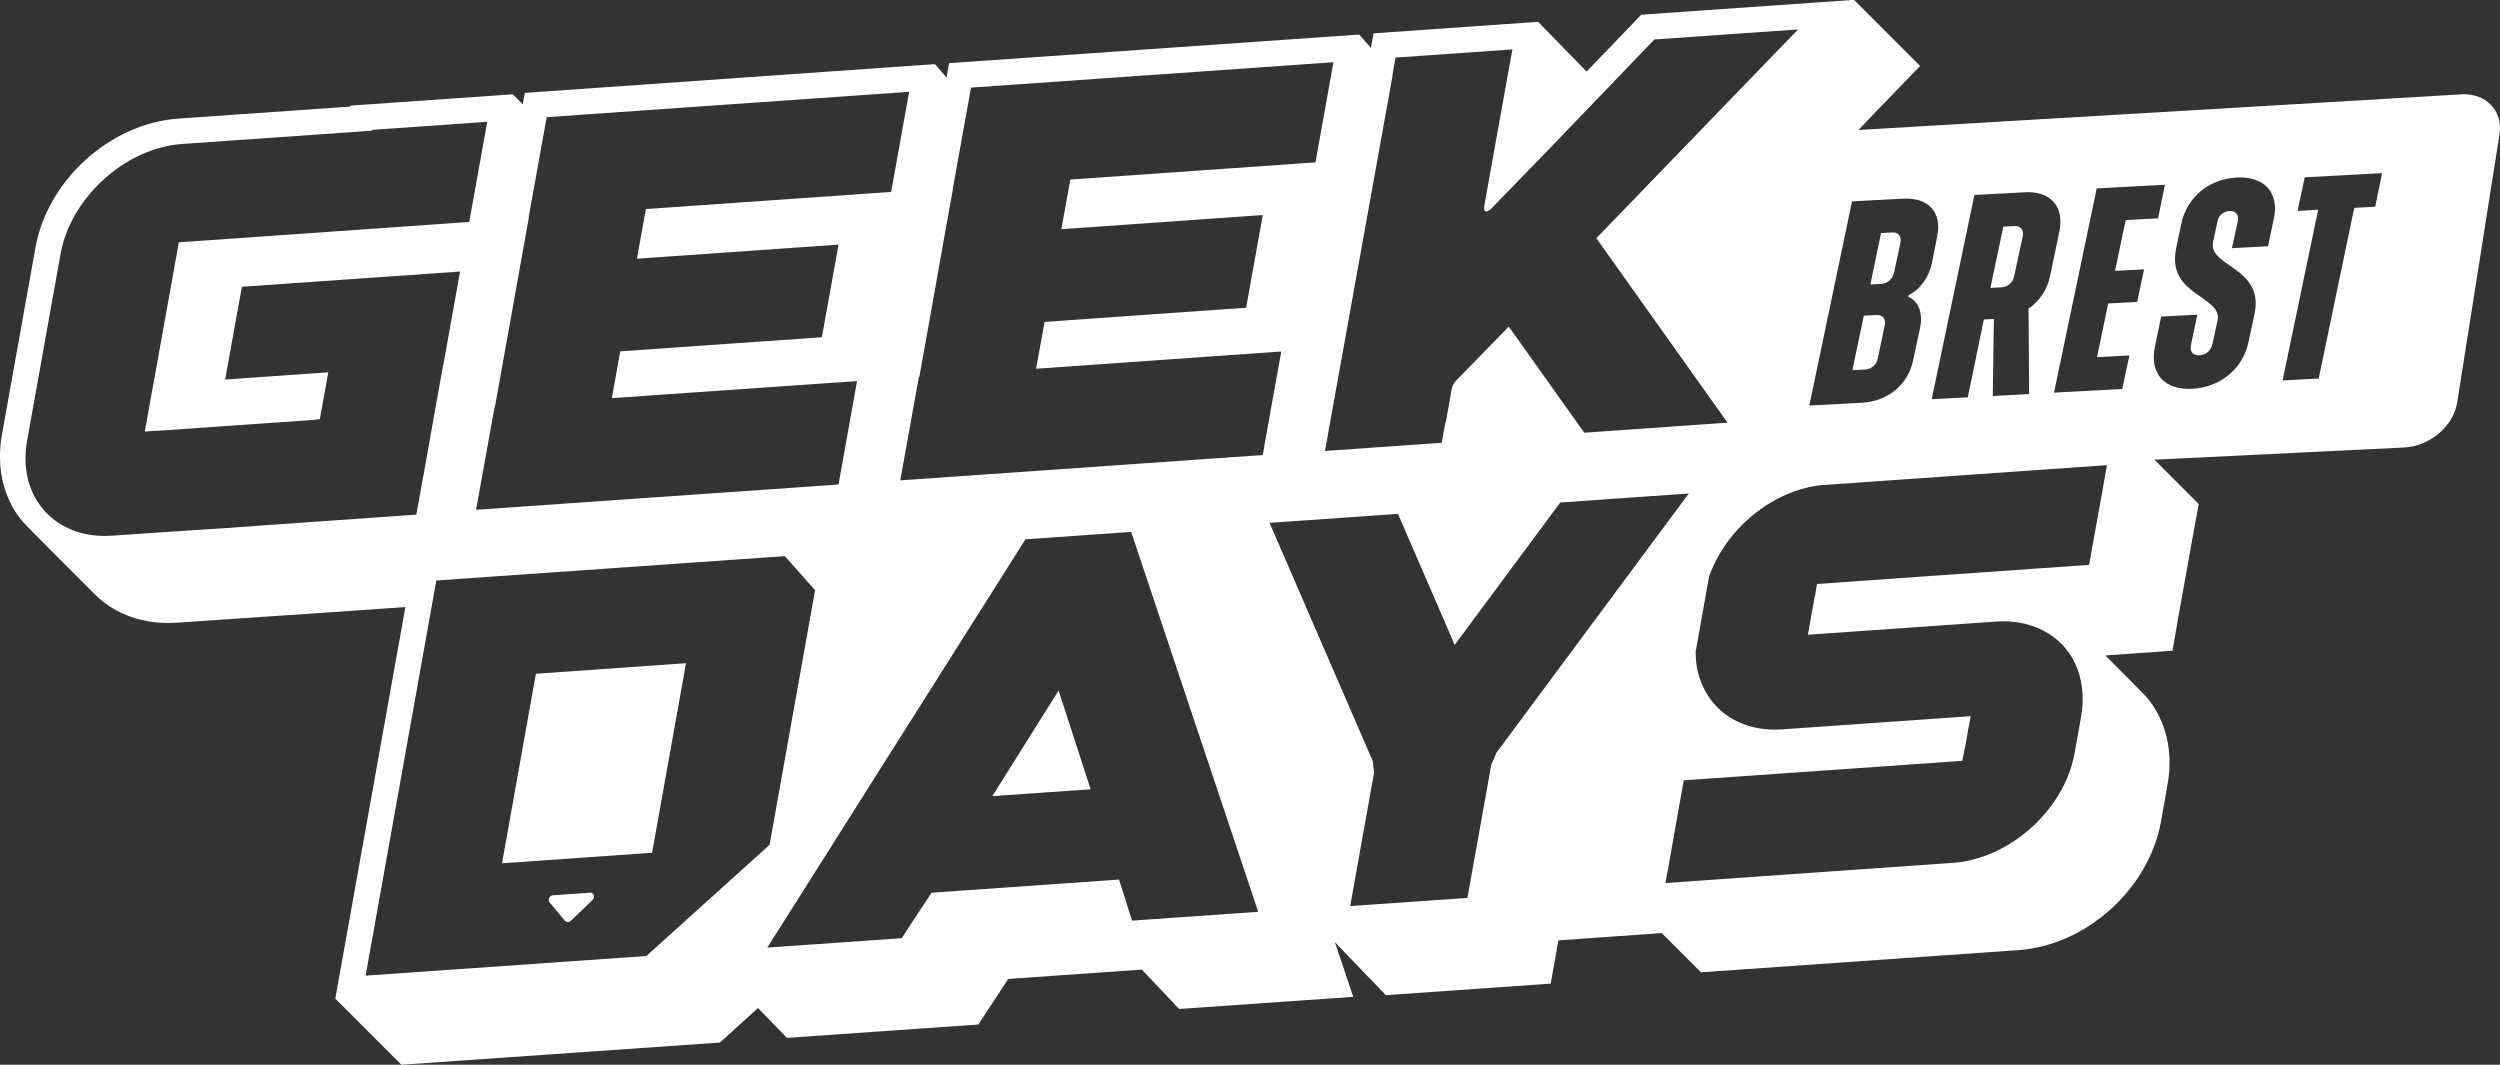 <?xml version="1.0" encoding="UTF-8"?>
<svg xmlns="http://www.w3.org/2000/svg" id="Calque_2" data-name="Calque 2" viewBox="0 0 331.35 141.12">
  <rect x="0" y="0" width="331.35" height="141.12" fill="#333333" stroke="none"/>
  <defs>
    <style>
      .cls-1 {
        fill: #fff;
      }
    </style>
  </defs>
  <g id="Calque_1-2" data-name="Calque 1">
    <g>
      <polygon class="cls-1" points="70.72 91.01 66.85 112.68 66.54 114.42 86.43 113.02 90.22 91.84 90.62 89.61 90.92 87.9 71.03 89.3 70.72 91.01"></polygon>
      <polygon class="cls-1" points="131.52 105.52 144.55 104.61 140.31 91.52 131.52 105.52"></polygon>
      <path class="cls-1" d="M266.96,36.57l1.14-5.26c.15-.89-.3-1.4-1.14-1.35l-1.44.08-1.71,8.12,1.44-.08c.87-.05,1.56-.62,1.71-1.51Z"></path>
      <path class="cls-1" d="M78.16,118.32l-4.87.34c-.47.03-.73.6-.44.95l2,2.4c.2.24.59.26.83.01l2.87-2.74h-.02c.4-.37.16-1.01-.37-.97Z"></path>
      <path class="cls-1" d="M248.89,47.47l.91-4.33c.19-.89-.26-1.44-1.14-1.39l-1.63.09-1.52,7.23,1.67-.09c.87-.05,1.56-.62,1.71-1.51Z"></path>
      <path class="cls-1" d="M251.05,36.07l.84-3.91c.15-.89-.3-1.4-1.14-1.35l-1.44.08-1.41,6.81,1.41-.07c.87-.05,1.56-.66,1.75-1.55Z"></path>
      <path class="cls-1" d="M326.13,12.51l-79.81,4.72,1.02-1.08,7.15-7.41-8.76-8.76-28.2,1.97-7.24,7.53-6.44-6.59-21.8,1.53-.35,1.93-1.55-1.77-54.36,3.79-.33,1.9-1.55-1.77-54.34,3.81-.29,1.5-1.31-1.31-21.54,1.5-.02.13-22.78,1.59c-9.01.64-17.33,8.14-18.93,17.09L.27,57.53c-.8,4.41.16,8.54,2.74,11.62.33.38,9.19,9.27,9.34,9.41,2.5,2.59,5.98,4.01,9.94,4.01h.02c.38,0,.77-.02,1.17-.04l11.44-.78,7.59-.51,11.22-.78-9.29,51.9,8.77,8.76,42.21-2.94,5.05-4.58,3.83,3.96,25.37-1.77,3.96-6.04,17.71-1.24,4.94,5.22,23.08-1.61-2.43-7.24,6.75,7.02,21.85-1.53,1.02-5.73,13.7-.97,5.2,5.2,42.07-2.94c8.99-.62,17.29-8.12,18.9-17.04l.86-4.87c.8-4.41-.18-8.52-2.75-11.6-.33-.38-5.45-5.51-5.49-5.55l8.9-.62.78-4.49,1.53-8.52.04-.26,1.13-6.18-5.87-5.87,33.13-1.62c3.37-.16,6.49-2.83,6.99-5.93l5.62-35.61c.47-3.12-1.82-5.47-5.16-5.27ZM268.33,25.48c3.45-.18,5.28,1.86,4.63,5.15l-1.25,6c-.38,1.78-1.41,3.29-2.85,4.28l.08,11.32-4.82.26.15-10.22-1.33.07-2.13,10.32-4.78.25,5.66-27.07,6.64-.35ZM245.47,26.69l6.76-.36c3.38-.18,5.2,1.83,4.52,5l-.72,3.67c-.38,1.63-1.44,3.33-3.04,4.1l-.08.23c1.48.61,1.94,2.31,1.6,4.04l-.95,4.41c-.65,3.17-3.34,5.42-6.76,5.6l-6.99.37,5.66-27.07ZM184.54,10.01l.43-2.38,15.48-1.08-1.7,9.45-.68,3.78-1.18,6.59-.17.97s0,.04-.01.1h0c-.02.29,0,.98.83.32l1.5-1.54,5.93-6.11.84-.87,13.46-14.01,19.05-1.33-1.6,1.65-22.89,23.69-1.9,1.96-.35.37.24.34,15.88,22.33,1.27,1.78-18.99,1.33-.69-.97-9.26-13.01-.06-.08-1.19,1.22-5.76,5.91c-.32.33-.54.73-.61,1.15l-.74,4.15c-.03.14-.07.29-.12.43h0s-.02.07-.03.1l-.44,2.44-15.47,1.08.94-5.23,8.02-44.52ZM65.56,53.88h.05s1.11-6.22,1.11-6.22l.58-3.21,1.62-9.07.96-5.37.21-1.21h-.02,0s0,0,0,0l.99-5.51,1.4-7.76h0s0,0,0,0l48.04-3.36-.3,1.65h0s-1.82,10.12-1.82,10.12h0v.02l-.09.47-.18,1.01-32.51,2.27-1.18,6.58,10.33-.72,16.39-1.15h0s0,0,0,0l-2.21,12.28h0s0,0,0,0l-17.89,1.25-8.83.62-.06.32-1.06,5.88,32.5-2.26h0s0,0,0,0l-.25,1.4h0s-1.3,7.25-1.3,7.25l-.69,3.87h0s0,0,0,0h0s-.21,1.19-.21,1.19l-48.04,3.35,1.33-7.39,1.14-6.32h0ZM33.84,69.72l-7.57.51-5.31.35-4.24.29-1.89.13c-3.21.22-5.95-.67-7.95-2.35-2.72-2.27-4.06-5.96-3.28-10.28l3.02-16.86,1.41-7.86c.64-3.54,2.58-6.84,5.24-9.42,1.61-1.56,3.47-2.85,5.48-3.75,1.73-.78,3.57-1.27,5.42-1.4l17.61-1.23,7.52-.53.02-.11h0s0,0,0,0l9.07-.63,6.19-.44-2.39,13.28-38.49,2.7-1.18,6.58-2.21,12.29-.27,1.48-.85,4.73,1.46-.11c.05,0,.1,0,.15,0,.07,0,.14.02.22,0l20.64-1.44c.08,0,.15-.02.22-.05l.51-.04,1.12-6.21-7.48.52-6.19.44,1.08-5.99,1.14-6.31,28.92-2.02-2,11.13-.21,1.17h-.02l-1.11,6.2-1.51,8.5-.02.06-.02.09-.37,2.07-.03.19h0s-.51,2.81-.51,2.81h0s0,0,0,0l-21.34,1.5ZM85.69,126.71l-37.23,2.6,9.37-52.37,46.19-3.23c1.63,1.83,2.38,2.68,4.01,4.51l-6.03,33.75-16.31,14.72ZM150.05,122.03l-.41-1.27-1.32-4.18-24.85,1.74-2.94,4.47h0s-.89,1.36-.89,1.36l-.13.2-17.81,1.24,2.35-3.71,29.95-47.37,1.91-3.03,14.01-.98.94,2.8,14.75,44.1,1.15,3.45-16.71,1.17ZM167.58,59.13l-.13.73-.08.45-48.05,3.36,1.21-6.7,1.26-7.01h.03s.03-.01.03-.01l.48-2.67.63-3.53.38-2.1,1.81-10.19,1.15-6.39.03-.19h-.02l2.39-13.27h0s48.03-3.36,48.03-3.36h0s0,0,0,0l-.12.68-.17.97-1.82,10.12h0s-.21,1.2-.21,1.2l-.05.3h0s0,0,0,0l-7.11.5-25.39,1.78-.1.55-1.09,6.03,15.95-1.12,10.75-.76h0s0,0,0,0l-2.21,12.29-6.3.44-20.41,1.44-.77,4.23-.36,1.97,32.5-2.28v.02s-.25,1.38-.25,1.38h0s-1.04,5.76-1.04,5.76l-.96,5.36h0ZM198.29,99.89c-.21.49-.42.96-.63,1.44l-2.65,14.79-.52,2.89-15.53,1.08.51-2.89,2.65-14.79c-.06-.52-.11-1-.17-1.52l-12.54-28.95-1.14-2.64,17.01-1.19.65,1.48,6.38,14.74.49,1.15,12.77-17.22.05-.07,1.18-1.59,17.03-1.19-2.13,2.87-23.44,31.59ZM278.81,64.21v.02l-.68,3.73-.78,4.33h0s-.21,1.17-.21,1.17l-.25,1.41h0s0,0,0,0l-20.89,1.46-15.17,1.07-.03.19-.24,1.36-.02.05s0,.03-.01.05c0,.03-.01.05-.02.08l-.57,3.18v.09s-.33,1.73-.33,1.73l5.84-.41,19.14-1.34c1.72-.12,3.3.09,4.72.56,2.07.69,3.77,1.94,4.94,3.63,1.36,1.97,2,4.51,1.72,7.35-.04.35-.07.7-.14,1.06l-.05.3-.82,4.56c-.41,2.3-1.38,4.5-2.73,6.46-.03.04-.05.08-.08.12-.03.05-.07.09-.1.13-1.77,2.48-4.16,4.56-6.85,5.96-1.99,1.03-4.15,1.7-6.33,1.85l-21.13,1.48-17,1.2h0s0,0,0,0l.45-2.49.07-.4,1.4-7.9.51-2.83h0s0,0,0,0l12.63-.88,24.29-1.7.27-1.43h0c.02-.07.03-.13.05-.19,0-.04.02-.07.03-.11l.38-2.17.05-.29.33-1.73-25,1.75c-4.39.31-7.93-1.48-9.85-4.51-.34-.53-.63-1.1-.87-1.7-.49-1.24-.75-2.63-.73-4.1v-.02l1.77-9.92c.53-1.51,1.3-2.97,2.24-4.32,2.53-3.58,6.36-6.35,10.51-7.42.58-.15,1.17-.27,1.77-.35l6.96-.49,31.26-2.19-.46,2.55ZM283.25,40.02l-3.83.2-1.48,7.12,4.29-.23-.95,4.45-9.04.48,5.66-27.07,9.04-.48-.91,4.45-4.29.23-1.41,6.73,3.84-.2-.91,4.33ZM301.36,29.04l-.76,3.6-4.78.25.8-3.64c.11-.81-.3-1.32-1.1-1.28-.84.04-1.48.58-1.63,1.43l-.57,2.71c-.65,3.25,6.79,3.27,5.5,9.5l-.8,3.71c-.72,3.52-3.72,6.01-7.44,6.21-3.72.2-5.7-2.03-4.97-5.55l.83-4.02,4.79-.25-.84,4.02c-.19.89.27,1.4,1.14,1.36.84-.04,1.52-.62,1.71-1.51l.68-3.13c.68-3.21-6.79-3.27-5.5-9.5l.68-3.25c.72-3.52,3.64-5.97,7.33-6.17,3.68-.2,5.7,1.99,4.94,5.51ZM314.8,27.4l-2.77.15-4.71,22.62-4.78.25,4.71-22.62-2.73.15.95-4.45,10.25-.55-.91,4.45Z"></path>
    </g>
  </g>
</svg>
